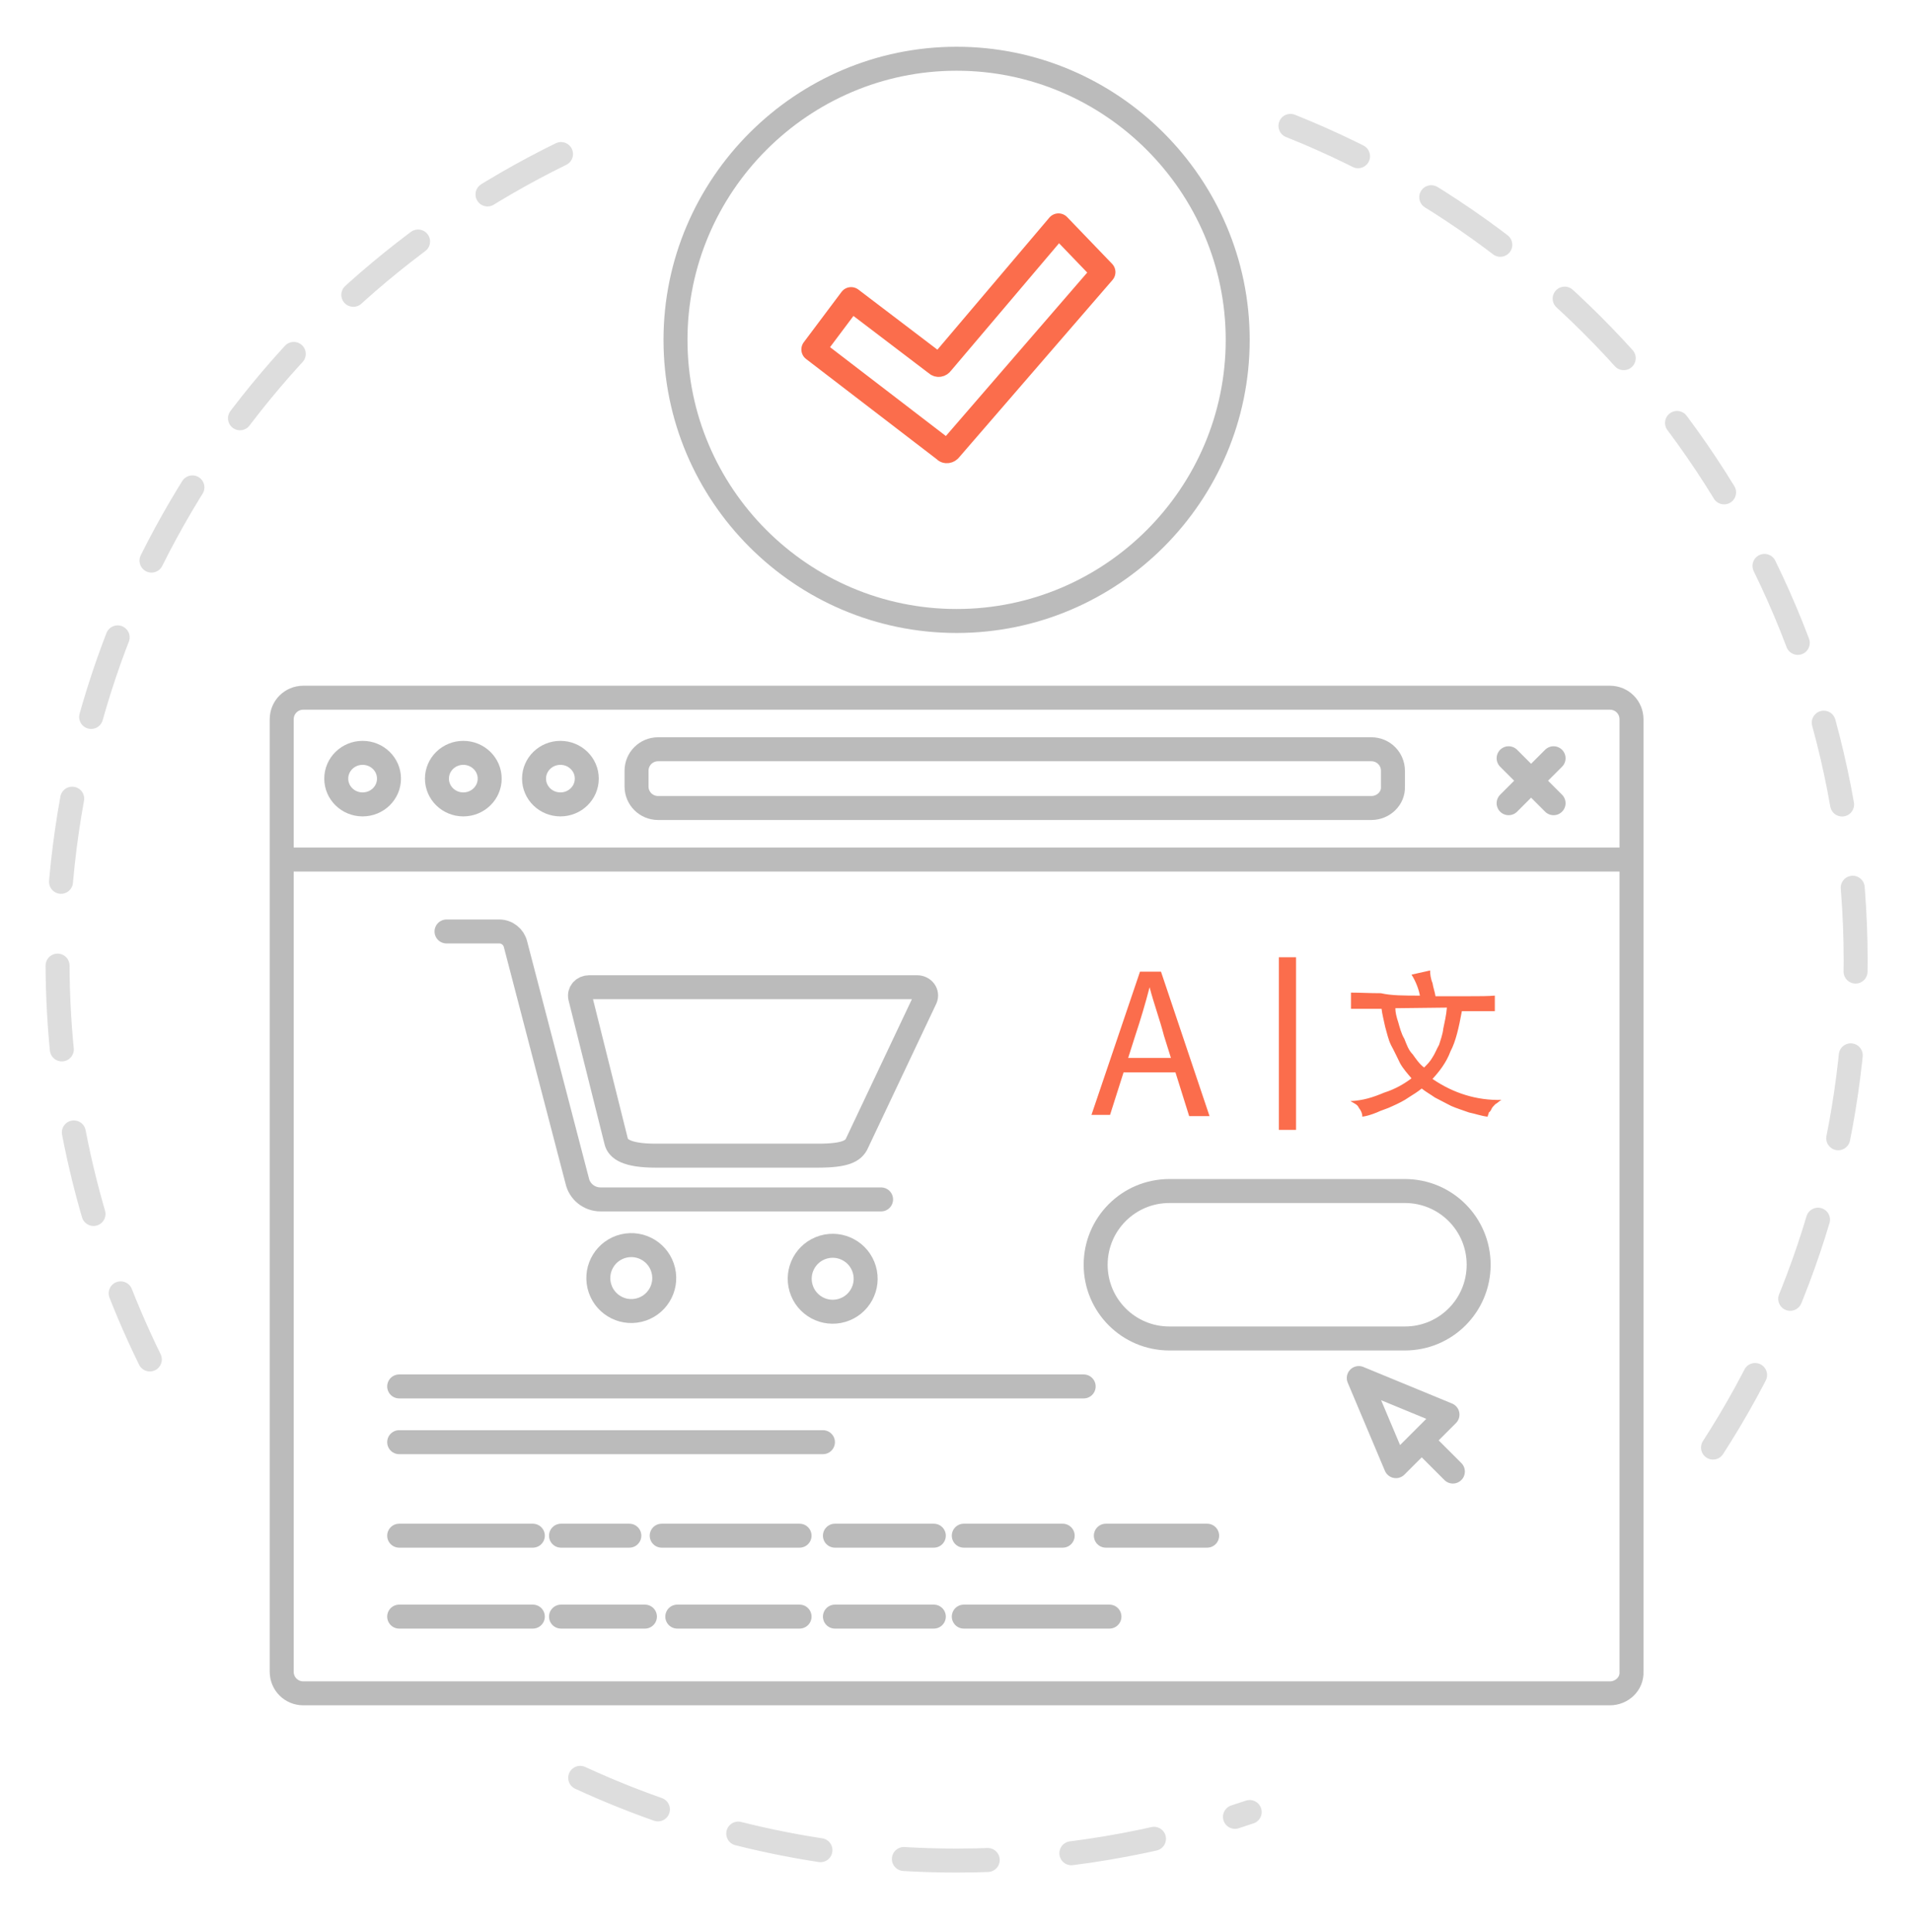 <?xml version="1.0" encoding="utf-8"?>
<!-- Generator: Adobe Illustrator 22.1.0, SVG Export Plug-In . SVG Version: 6.00 Build 0)  -->
<svg version="1.1" id="Layer_1" xmlns="http://www.w3.org/2000/svg" xmlns:xlink="http://www.w3.org/1999/xlink" x="0px" y="0px"
	 viewBox="0 0 319 322.3" style="enable-background:new 0 0 319 322.3;" xml:space="preserve">
<style type="text/css">
	.st0{opacity:0.5;}
	
		.st1{fill:none;stroke:#BBBBBB;stroke-width:4;stroke-linecap:round;stroke-linejoin:round;stroke-miterlimit:10;stroke-dasharray:14;}
	.st2{fill:none;stroke:#BBBBBB;stroke-width:4;stroke-linecap:round;stroke-linejoin:round;stroke-miterlimit:10;}
	.st3{fill:none;stroke:#FB6D4C;stroke-width:4;stroke-linecap:round;stroke-linejoin:round;stroke-miterlimit:10;}
	.st4{fill:#FB6D4C;}
	.st5{fill:none;stroke:#FB6D4C;stroke-width:2.862;stroke-miterlimit:10;}
</style>
<g>
	<g class="st0">
		<path class="st1" d="M93.6,25.7C43.8,50.1,9.6,101.2,9.6,160.4c0,23.8,5.6,46.4,15.4,66.4"/>
		<path class="st1" d="M285.8,241.5c15.1-23.4,23.8-51.3,23.8-81.2c0-63.1-39-117.2-94.3-139.3"/>
		<path class="st1" d="M96.8,296.6c19.1,8.8,40.4,13.8,62.8,13.8c17.1,0,33.6-2.9,48.9-8.1"/>
	</g>
	<path class="st2" d="M268.6,282.5h-218c-2,0-3.6-1.6-3.6-3.6L47,120c0-2,1.6-3.6,3.6-3.6h218c2,0,3.6,1.6,3.6,3.6v158.9
		C272.3,280.9,270.6,282.5,268.6,282.5z"/>
	<line class="st2" x1="47.3" y1="143.4" x2="271.3" y2="143.4"/>
	<path class="st2" d="M228.8,134.8h-119c-2,0-3.6-1.6-3.6-3.6v-2.6c0-2,1.6-3.6,3.6-3.6h119c2,0,3.6,1.6,3.6,3.6v2.6
		C232.5,133.2,230.8,134.8,228.8,134.8z"/>
	<ellipse class="st2" cx="60.5" cy="129.9" rx="4.4" ry="4.3"/>
	<ellipse class="st2" cx="77.3" cy="129.9" rx="4.4" ry="4.3"/>
	<ellipse class="st2" cx="93.5" cy="129.9" rx="4.4" ry="4.3"/>
	<g>
		<g>
			<path class="st2" d="M109.4,192.8h27.1c4.6,0,5.8-0.8,6.4-1.9l11.5-24.3c0.4-0.9-0.3-1.9-1.4-1.9H98.3c-1,0-1.7,0.8-1.5,1.7l6,24
				C103.1,191.7,104.6,192.8,109.4,192.8z"/>
			<path class="st2" d="M147,200.1h-46.8c-1.9,0-3.5-1.3-3.9-3.1L86,157.5c-0.3-1.2-1.4-2.1-2.7-2.1h-8.8"/>
			
				<ellipse transform="matrix(0.959 -0.284 0.284 0.959 -54.857 48.23)" class="st2" cx="138.9" cy="213.3" rx="5.5" ry="5.5"/>
			
				<ellipse transform="matrix(0.973 -0.23 0.23 0.973 -46.192 29.901)" class="st2" cx="105.3" cy="213.3" rx="5.5" ry="5.5"/>
		</g>
	</g>
	<g>
		<line class="st2" x1="66.6" y1="231.3" x2="180.8" y2="231.3"/>
		<line class="st2" x1="66.6" y1="240.6" x2="137.3" y2="240.6"/>
		<line class="st2" x1="66.6" y1="256.2" x2="88.9" y2="256.2"/>
		<line class="st2" x1="93.6" y1="256.2" x2="105" y2="256.2"/>
		<line class="st2" x1="110.4" y1="256.2" x2="133.4" y2="256.2"/>
		<line class="st2" x1="139.3" y1="256.2" x2="155.8" y2="256.2"/>
		<line class="st2" x1="160.8" y1="256.2" x2="177.3" y2="256.2"/>
		<line class="st2" x1="184.5" y1="256.2" x2="201.4" y2="256.2"/>
		<line class="st2" x1="66.6" y1="269.7" x2="88.9" y2="269.7"/>
		<line class="st2" x1="93.6" y1="269.7" x2="107.6" y2="269.7"/>
		<line class="st2" x1="113" y1="269.7" x2="133.4" y2="269.7"/>
		<line class="st2" x1="139.3" y1="269.7" x2="155.8" y2="269.7"/>
		<line class="st2" x1="160.8" y1="269.7" x2="185.1" y2="269.7"/>
	</g>
	<g>
		<g>
			<polygon class="st2" points="226.7,229.9 232.9,244.6 241.5,236 226.7,229.9 232.9,244.6 241.5,236 			"/>
		</g>
		<line class="st2" x1="237.4" y1="240.5" x2="242.4" y2="245.5"/>
	</g>
	<path class="st2" d="M195.1,223.3h39.3c6.8,0,12.3-5.5,12.3-12.3v0c0-6.8-5.5-12.3-12.3-12.3h-39.3c-6.8,0-12.3,5.5-12.3,12.3v0
		C182.8,217.8,188.3,223.3,195.1,223.3z"/>
	<path class="st2" d="M159.6,103.6c-25.9,0-46.9-21.1-46.9-46.9s21.1-46.9,46.9-46.9s46.9,21.1,46.9,46.9S185.5,103.6,159.6,103.6z"
		/>
	<path class="st3" d="M184.1,45.4L158.5,75c-0.2,0.3-0.7,0.4-0.9,0.1l-21.9-16.8l6.3-8.4l14.2,10.8c0.3,0.3,0.7,0.2,0.9-0.1l19.5-23
		L184.1,45.4z"/>
	<g>
		<g>
			<path class="st4" d="M190.2,162.1h3.5l8.1,24.1h-3.4l-4.2-13.4c-0.7-2.7-1.7-5.4-2.4-8.1l0,0c-0.7,2.7-1.5,5.4-2.4,8.1l-4.2,13.2
				h-3.1L190.2,162.1z M186.3,176.5h11.1v2.4h-11.1V176.5z"/>
		</g>
		<g>
			<path class="st4" d="M236.9,166.1c-0.2-1.1-0.7-2.4-1.4-3.5l3.1-0.7c0,0.6,0.1,1.4,0.4,2.1c0.1,0.7,0.4,1.5,0.5,2.2
				c2.2,0,4.2,0,5.7,0c1.6,0,3.1,0,4.2-0.1v2.6c-0.7,0-1.7,0-2.5,0s-1.9,0-3,0c-0.5,2.7-1,5-1.9,6.7c-0.7,1.9-1.9,3.4-3,4.6
				c3.5,2.4,7.4,3.6,11.5,3.5c-0.4,0.2-0.6,0.5-1,0.7c-0.2,0.2-0.5,0.5-0.6,0.7c-0.1,0.2-0.2,0.5-0.5,0.7c0,0.2-0.2,0.5-0.2,0.7
				c-1-0.1-2.1-0.5-3.1-0.7c-1.1-0.4-2.1-0.7-3-1.1c-1-0.5-1.9-1-2.7-1.4c-0.7-0.5-1.6-1-2.2-1.5c-0.6,0.5-1.4,1-2.2,1.5
				c-0.7,0.5-1.7,1-2.6,1.4c-1,0.5-1.9,0.7-2.7,1.1c-1,0.4-1.7,0.6-2.4,0.7c0-0.5-0.2-1-0.6-1.5c-0.2-0.5-0.7-0.7-1.4-1.1
				c2.1-0.1,3.7-0.6,5.6-1.4c1.9-0.6,3.4-1.5,4.6-2.4c-0.6-0.7-1.4-1.6-1.9-2.5c-0.5-1-1-2.1-1.5-3c-0.5-1-0.7-2.1-1-3.1
				c-0.2-1-0.5-2.1-0.6-3c-1,0-1.9,0-2.7,0c-0.7,0-1.7,0-2.4,0v-2.7c1.5,0,3.1,0.1,5,0.1C232.1,166.1,234.3,166.1,236.9,166.1z
				 M232.8,168.2c0,0.7,0.2,1.5,0.5,2.4c0.2,0.7,0.5,1.9,1,2.7c0.4,1,0.7,1.9,1.4,2.6c0.5,0.7,1.1,1.6,1.9,2.2c0.5-0.5,1-1,1.4-1.7
				c0.4-0.6,0.7-1.4,1.1-2.1c0.2-0.7,0.6-1.7,0.7-2.7c0.2-1,0.5-2.2,0.6-3.5L232.8,168.2L232.8,168.2L232.8,168.2z"/>
		</g>
		<line class="st5" x1="214.8" y1="159.7" x2="214.8" y2="188.5"/>
	</g>
	<line class="st2" x1="251.7" y1="134" x2="259.2" y2="126.5"/>
	<line class="st2" x1="259.2" y1="134" x2="251.7" y2="126.5"/>
</g>
</svg>
